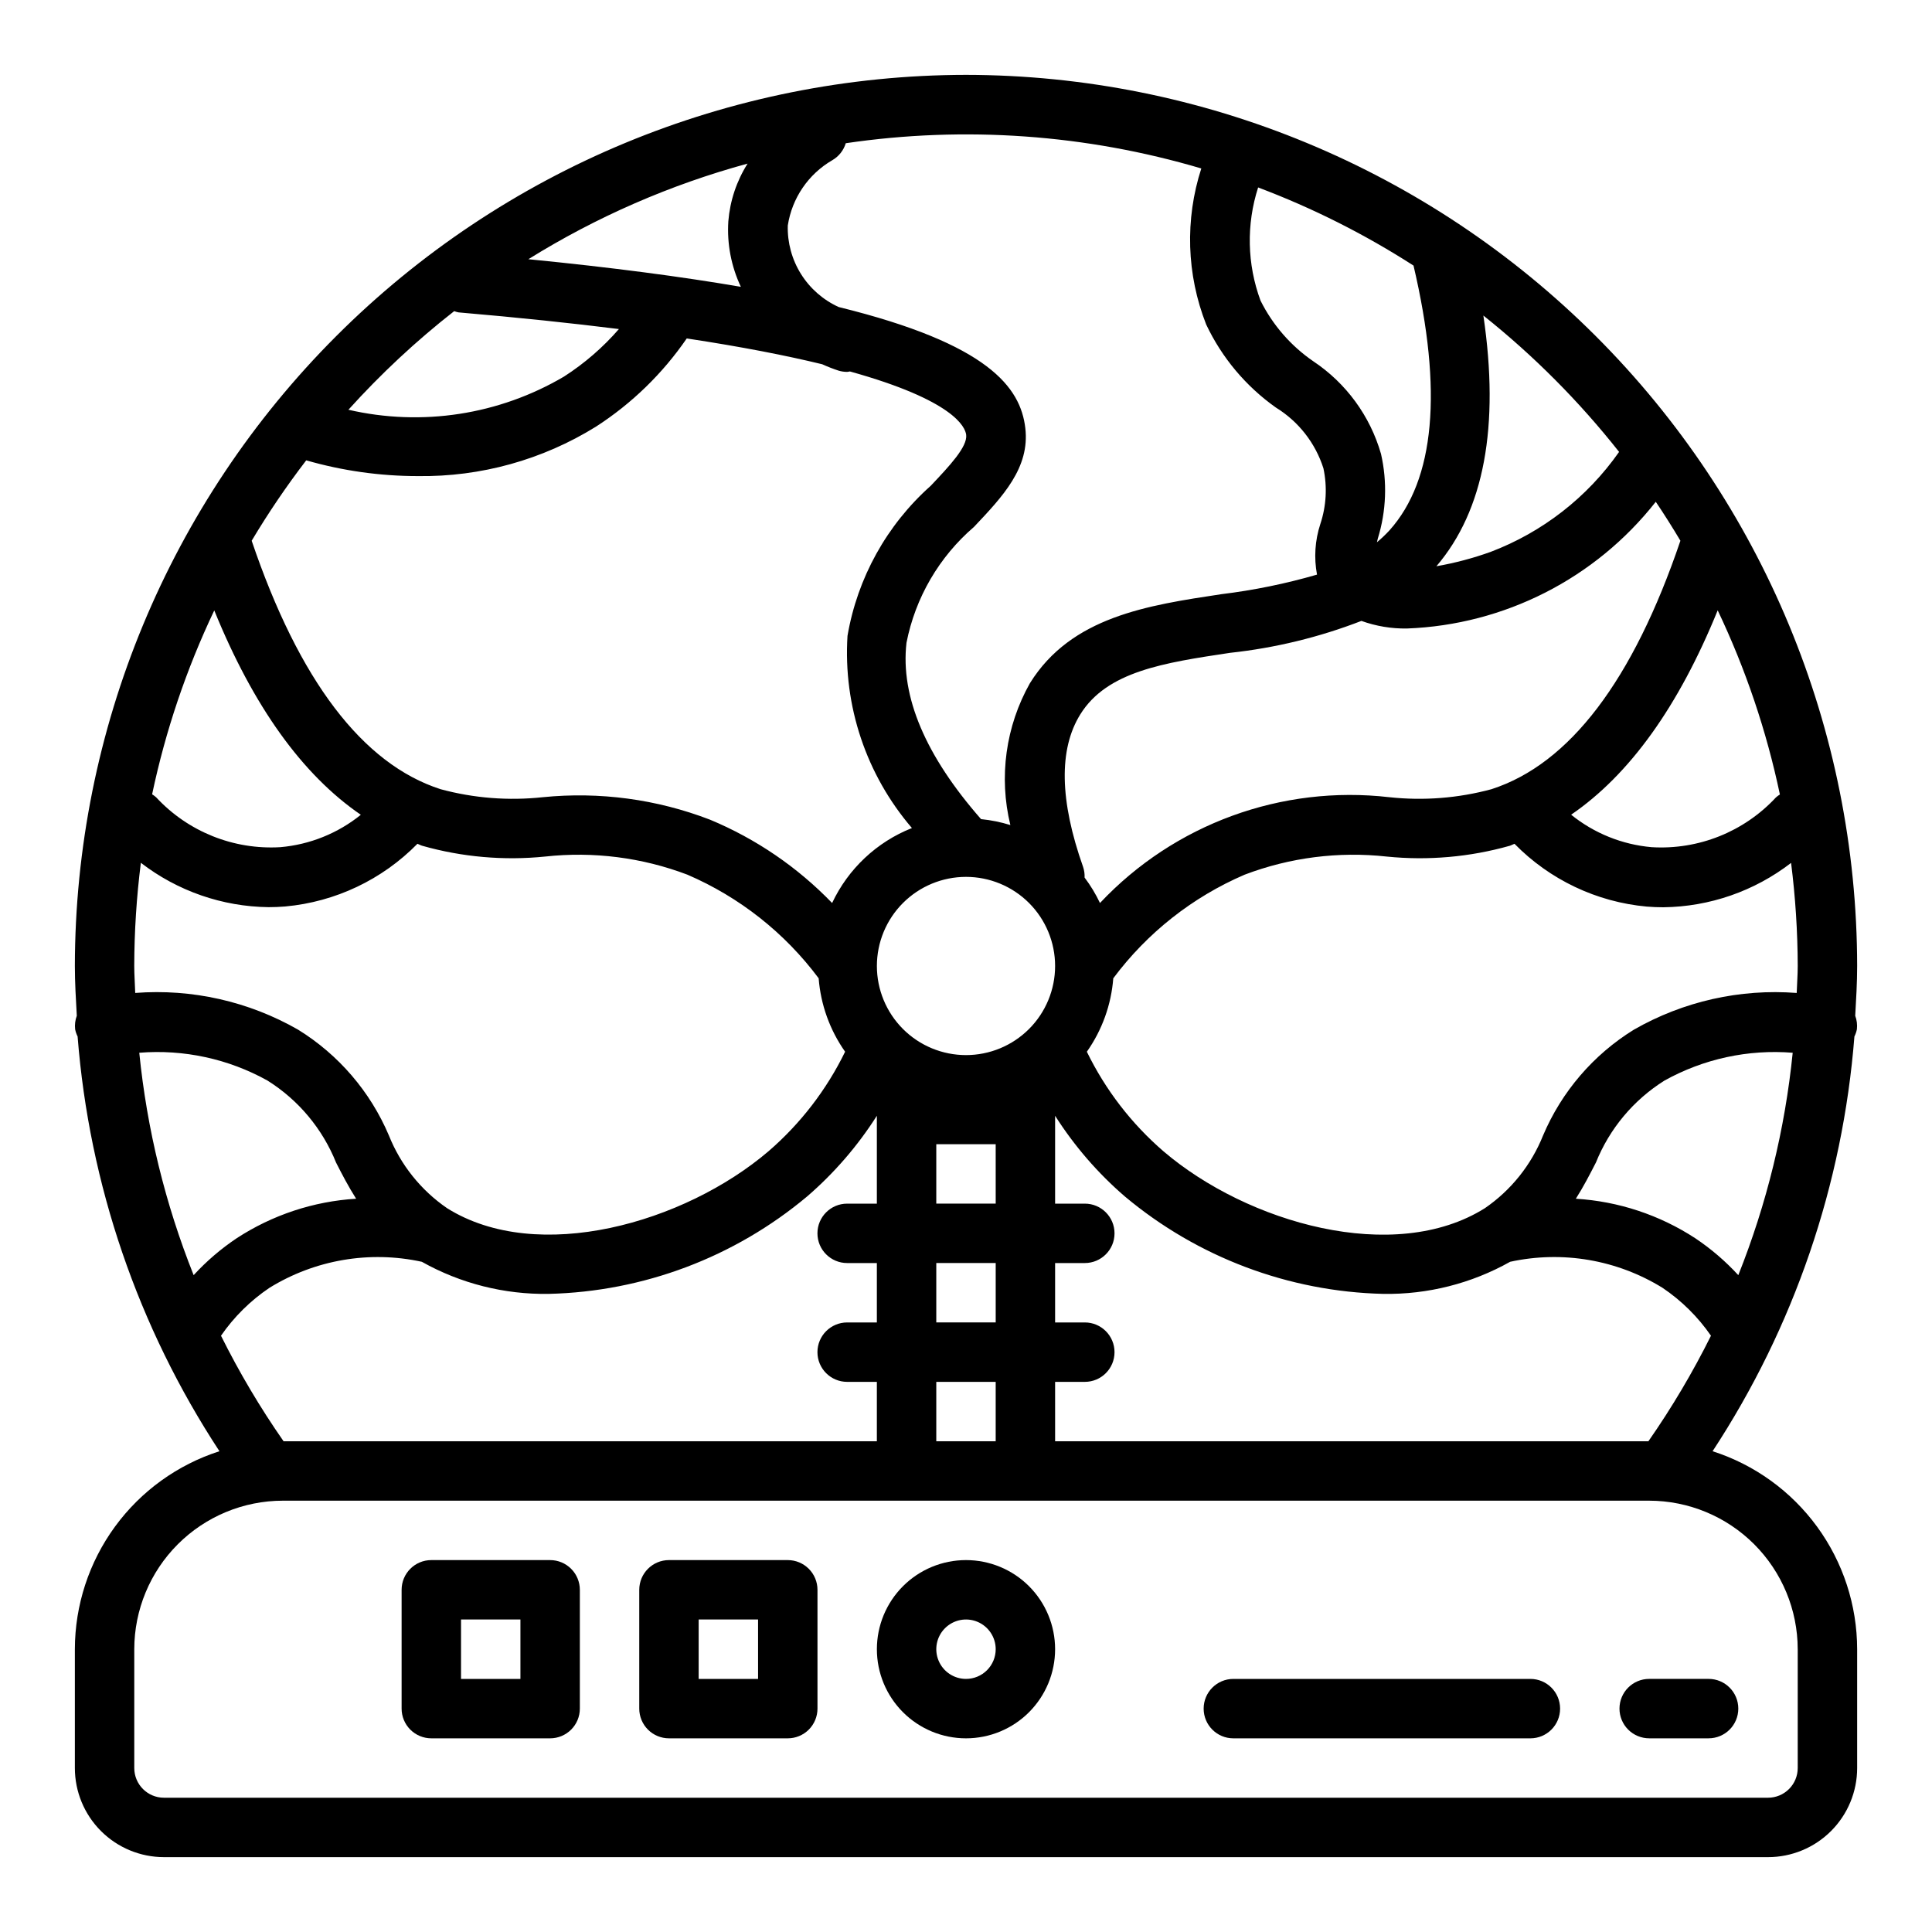 <?xml version="1.0" encoding="UTF-8"?>
<!-- Uploaded to: ICON Repo, www.svgrepo.com, Generator: ICON Repo Mixer Tools -->
<svg fill="#000000" width="800px" height="800px" version="1.1" viewBox="144 144 512 512" xmlns="http://www.w3.org/2000/svg">
 <g>
  <path d="m400 163.84c-62.613 0.074-122.64 24.977-166.91 69.25-44.273 44.273-69.176 104.3-69.25 166.91 0 4.426 0.27 8.809 0.512 13.195v-0.004c-0.426 1.145-0.578 2.371-0.438 3.582 0.129 0.66 0.352 1.301 0.652 1.906 3.078 39.215 16.008 77.02 37.59 109.91-11.117 3.566-20.812 10.57-27.695 19.996-6.883 9.43-10.602 20.797-10.621 32.469v31.488c0 6.262 2.488 12.27 6.918 16.699 4.43 4.43 10.438 6.918 16.699 6.918h425.09c6.262 0 12.27-2.488 16.699-6.918 4.43-4.43 6.918-10.438 6.918-16.699v-31.488c-0.02-11.672-3.734-23.039-10.621-32.469-6.883-9.426-16.578-16.43-27.691-19.996 21.578-32.891 34.508-70.695 37.586-109.91 0.305-0.605 0.523-1.246 0.656-1.906 0.137-1.211-0.012-2.438-0.441-3.582 0.242-4.383 0.512-8.77 0.512-13.191-0.07-62.613-24.977-122.64-69.25-166.91-44.273-44.273-104.3-69.176-166.91-69.25zm204.67 318.09c-3.398-3.699-7.223-6.984-11.398-9.777-9.465-6.18-20.371-9.789-31.656-10.477 2.055-3.234 3.723-6.488 5.312-9.582h0.004c3.609-8.98 9.973-16.59 18.176-21.734 10.348-5.754 22.172-8.32 33.977-7.367-2.035 20.223-6.887 40.059-14.414 58.938zm-385.52 44.02c-6.207-8.902-11.746-18.25-16.582-27.969 3.449-4.996 7.805-9.305 12.84-12.695 12.062-7.445 26.539-9.918 40.383-6.898 10.266 5.762 21.879 8.695 33.648 8.504 25.074-0.602 49.199-9.695 68.43-25.797 7.184-6.191 13.418-13.402 18.508-21.406v23.289h-7.871c-4.348 0-7.875 3.523-7.875 7.871s3.527 7.871 7.875 7.871h7.871v15.742h-7.871c-4.348 0-7.875 3.527-7.875 7.875 0 4.348 3.527 7.871 7.875 7.871h7.871v15.742zm-38.242-102.96c11.801-0.949 23.625 1.613 33.973 7.367 8.203 5.144 14.566 12.754 18.176 21.734 1.574 3.094 3.266 6.344 5.32 9.582h0.004c-11.285 0.688-22.195 4.301-31.664 10.477-4.172 2.793-8 6.078-11.398 9.777-7.527-18.879-12.379-38.715-14.41-58.938zm-1.332-22.992c0.023-9.145 0.609-18.277 1.754-27.348 9.711 7.488 21.59 11.613 33.852 11.758 1.434 0 2.898-0.055 4.394-0.18h-0.004c13.289-1.207 25.711-7.098 35.055-16.617 0.426 0.148 0.789 0.387 1.242 0.52h0.004c10.59 3.008 21.656 3.977 32.613 2.863 12.762-1.398 25.676 0.25 37.684 4.805 13.805 5.941 25.801 15.41 34.785 27.457 0.543 7 2.961 13.723 7.008 19.461-4.914 10.086-11.824 19.066-20.32 26.395-22.262 18.988-61.156 30.125-85.168 15.066-6.926-4.758-12.293-11.461-15.41-19.262-4.93-11.621-13.344-21.422-24.082-28.051-13.086-7.488-28.117-10.875-43.148-9.723-0.062-2.422-0.258-4.746-0.258-7.144zm21.207-94.23c10.367 25.496 23.379 43.578 38.84 54.16-6.098 4.918-13.527 7.906-21.332 8.582-12.402 0.742-24.48-4.113-32.922-13.227-0.328-0.289-0.684-0.551-1.055-0.785 3.551-16.836 9.078-33.191 16.469-48.73zm24.402-39.762c9.609 2.762 19.562 4.164 29.559 4.164 16.652 0.23 33.02-4.312 47.172-13.09 9.496-6.121 17.684-14.074 24.078-23.387 14.68 2.219 26.457 4.543 35.906 6.84 1.414 0.645 2.859 1.207 4.336 1.691 0.738 0.219 1.5 0.328 2.269 0.332 0.25 0 0.48-0.094 0.73-0.117 27.551 7.66 30.566 14.73 30.812 16.793 0.379 3.148-4.375 8.203-9.406 13.523v-0.004c-11.641 10.371-19.414 24.387-22.043 39.754-1.164 18.555 4.961 36.828 17.074 50.934-9.32 3.691-16.883 10.797-21.152 19.867-9.164-9.496-20.176-17.016-32.363-22.086-14.098-5.426-29.277-7.465-44.309-5.953-9.086 0.98-18.277 0.262-27.098-2.125-20.664-6.668-37.504-28.82-50.051-65.84v-0.004c4.398-7.371 9.223-14.48 14.445-21.293zm58.844-53.316c18.035-11.215 37.602-19.746 58.09-25.332-2.91 4.606-4.66 9.844-5.102 15.273-0.383 5.981 0.762 11.961 3.32 17.379-15.438-2.644-34.023-5.125-56.348-7.32zm225.95 51.594c-2.883-10.047-9.242-18.742-17.941-24.539-5.953-4.086-10.766-9.621-13.988-16.082-3.566-9.641-3.789-20.199-0.633-29.984 14.418 5.434 28.223 12.375 41.18 20.703 7.785 33.125 5.668 56.766-6.375 70.172-1.035 1.121-2.141 2.176-3.316 3.148 0.078-0.348 0.141-0.613 0.234-1.008h0.004c2.242-7.266 2.527-14.996 0.836-22.41zm-5.188 44.266h-0.004c3.867 1.391 7.953 2.074 12.062 2.012 25.848-0.965 49.965-13.246 65.949-33.582 2.273 3.371 4.441 6.816 6.527 10.32-12.547 37-29.387 59.176-50.051 65.84v0.004c-8.82 2.383-18.008 3.106-27.094 2.125-28.555-3.289-56.98 7.106-76.676 28.039-1.125-2.379-2.492-4.641-4.078-6.746 0.047-0.953-0.09-1.906-0.391-2.809-6.234-17.602-6.488-31.211-0.738-40.445 7.086-11.406 22.191-13.672 39.66-16.297h-0.004c11.934-1.285 23.645-4.129 34.832-8.461zm110.9 45.996c-0.371 0.23-0.727 0.492-1.055 0.785-8.453 9.102-20.539 13.938-32.938 13.18-7.809-0.684-15.234-3.68-21.332-8.605 15.461-10.578 28.473-28.66 38.84-54.16 7.402 15.559 12.938 31.938 16.484 48.801zm-207.82 108.43h-15.746v-15.746h15.742zm0 15.742v15.742h-15.746v-15.742zm15.742-78.719c0 6.262-2.488 12.27-6.914 16.699-4.43 4.426-10.438 6.914-16.699 6.914-6.266 0-12.273-2.488-16.699-6.914-4.43-4.43-6.918-10.438-6.918-16.699 0-6.266 2.488-12.273 6.918-16.699 4.426-4.43 10.434-6.918 16.699-6.918 6.262 0 12.27 2.488 16.699 6.918 4.426 4.426 6.914 10.434 6.914 16.699zm-31.488 110.21h15.742v15.742h-15.742zm31.488 0h7.875c4.348 0 7.871-3.523 7.871-7.871 0-4.348-3.523-7.875-7.871-7.875h-7.875v-15.742h7.875c4.348 0 7.871-3.523 7.871-7.871s-3.523-7.871-7.871-7.871h-7.875v-23.289c5.09 8.004 11.324 15.215 18.508 21.406 19.23 16.098 43.359 25.195 68.434 25.797 11.77 0.195 23.379-2.738 33.645-8.504 13.844-3.023 28.324-0.551 40.383 6.898 5.035 3.391 9.391 7.699 12.84 12.695-4.832 9.719-10.375 19.066-16.578 27.969h-157.23zm153.39-93.34c-10.738 6.629-19.152 16.43-24.078 28.051-3.121 7.801-8.484 14.504-15.414 19.262-24.008 15.074-62.906 3.938-85.168-15.066-8.492-7.328-15.406-16.309-20.316-26.395 4.043-5.738 6.465-12.461 7.004-19.461 8.988-12.051 20.988-21.52 34.797-27.457 12-4.562 24.91-6.207 37.672-4.805 10.957 1.105 22.02 0.137 32.617-2.863 0.426-0.133 0.789-0.371 1.242-0.52 9.34 9.531 21.766 15.43 35.055 16.641 1.496 0.125 2.961 0.18 4.394 0.18h-0.004c12.262-0.145 24.141-4.269 33.852-11.758 1.148 9.062 1.738 18.188 1.762 27.324 0 2.363-0.195 4.723-0.27 7.148l0.004-0.004c-15.031-1.16-30.066 2.227-43.148 9.723zm-3.938-153.1h0.004c-8.438 12.039-20.297 21.27-34.039 26.488-4.672 1.68-9.477 2.953-14.367 3.805 12.66-14.801 16.781-37.117 12.445-66.441 13.34 10.629 25.41 22.758 35.977 36.148zm-110.7-75.148c-4.379 13.523-3.922 28.145 1.285 41.371 4.16 8.805 10.523 16.387 18.477 22.016 5.992 3.684 10.461 9.395 12.594 16.098 1.051 4.918 0.766 10.023-0.828 14.793-1.41 4.316-1.711 8.918-0.871 13.383-8.305 2.41-16.789 4.144-25.371 5.188-19.539 2.945-39.746 5.969-50.688 23.555l-0.004-0.004c-6.445 11.43-8.305 24.883-5.203 37.629-2.527-0.785-5.133-1.312-7.769-1.574-14.695-16.75-21.402-32.473-19.758-46.734 2.344-11.953 8.645-22.766 17.887-30.703 7.637-8.078 14.848-15.703 13.602-26.207-1.273-10.77-9.73-22.293-49.43-32.055v0.004c-4.129-1.871-7.613-4.922-10.02-8.766-2.402-3.844-3.621-8.312-3.496-12.844 1.113-7.262 5.453-13.633 11.809-17.32 1.715-0.992 2.984-2.598 3.559-4.492 31.531-4.644 63.699-2.356 94.258 6.699zm-198 37.836c0.371 0.141 0.754 0.25 1.141 0.328 15.988 1.371 30.062 2.859 42.508 4.418h0.004c-4.227 4.867-9.125 9.109-14.551 12.594-17.215 10.141-37.664 13.289-57.133 8.793 8.574-9.504 17.953-18.246 28.031-26.133zm356.05 354.6v31.488c0 2.09-0.828 4.09-2.305 5.566s-3.477 2.305-5.566 2.305h-425.09c-4.348 0-7.871-3.523-7.871-7.871v-31.488c0.012-10.434 4.164-20.438 11.543-27.816 7.379-7.379 17.383-11.531 27.816-11.543h362.11c10.434 0.012 20.441 4.164 27.82 11.543 7.375 7.379 11.527 17.383 11.539 27.816z"/>
  <path d="m573.18 596.8c0 2.086 0.828 4.09 2.305 5.566 1.477 1.473 3.481 2.305 5.566 2.305h15.746c4.348 0 7.871-3.523 7.871-7.871 0-4.348-3.523-7.875-7.871-7.875h-15.746c-4.348 0-7.871 3.527-7.871 7.875z"/>
  <path d="m549.57 588.93h-78.719c-4.348 0-7.871 3.527-7.871 7.875 0 4.348 3.523 7.871 7.871 7.871h78.719c4.348 0 7.871-3.523 7.871-7.871 0-4.348-3.523-7.875-7.871-7.875z"/>
  <path d="m400 557.44c-6.266 0-12.273 2.488-16.699 6.918-4.43 4.43-6.918 10.438-6.918 16.699 0 6.266 2.488 12.27 6.918 16.699 4.426 4.43 10.434 6.918 16.699 6.918 6.262 0 12.27-2.488 16.699-6.918 4.426-4.43 6.914-10.434 6.914-16.699 0-6.262-2.488-12.27-6.914-16.699-4.43-4.43-10.438-6.918-16.699-6.918zm0 31.488c-3.184 0-6.055-1.918-7.273-4.859s-0.547-6.328 1.707-8.578c2.25-2.25 5.637-2.926 8.578-1.707 2.941 1.219 4.859 4.09 4.859 7.273 0 2.09-0.828 4.09-2.305 5.566-1.477 1.477-3.481 2.305-5.566 2.305z"/>
  <path d="m352.77 557.44h-31.488c-4.348 0-7.871 3.527-7.871 7.875v31.488c0 2.086 0.828 4.09 2.305 5.566 1.477 1.473 3.481 2.305 5.566 2.305h31.488c2.09 0 4.09-0.832 5.566-2.305 1.477-1.477 2.305-3.481 2.305-5.566v-31.488c0-2.09-0.828-4.09-2.305-5.566-1.477-1.477-3.477-2.309-5.566-2.309zm-7.871 31.488h-15.746v-15.742h15.742z"/>
  <path d="m289.79 557.44h-31.488c-4.348 0-7.871 3.527-7.871 7.875v31.488c0 2.086 0.828 4.09 2.305 5.566 1.477 1.473 3.481 2.305 5.566 2.305h31.488c2.09 0 4.09-0.832 5.566-2.305 1.477-1.477 2.309-3.481 2.309-5.566v-31.488c0-2.09-0.832-4.09-2.309-5.566-1.477-1.477-3.477-2.309-5.566-2.309zm-7.871 31.488h-15.742v-15.742h15.742z"/>
 </g>
</svg>